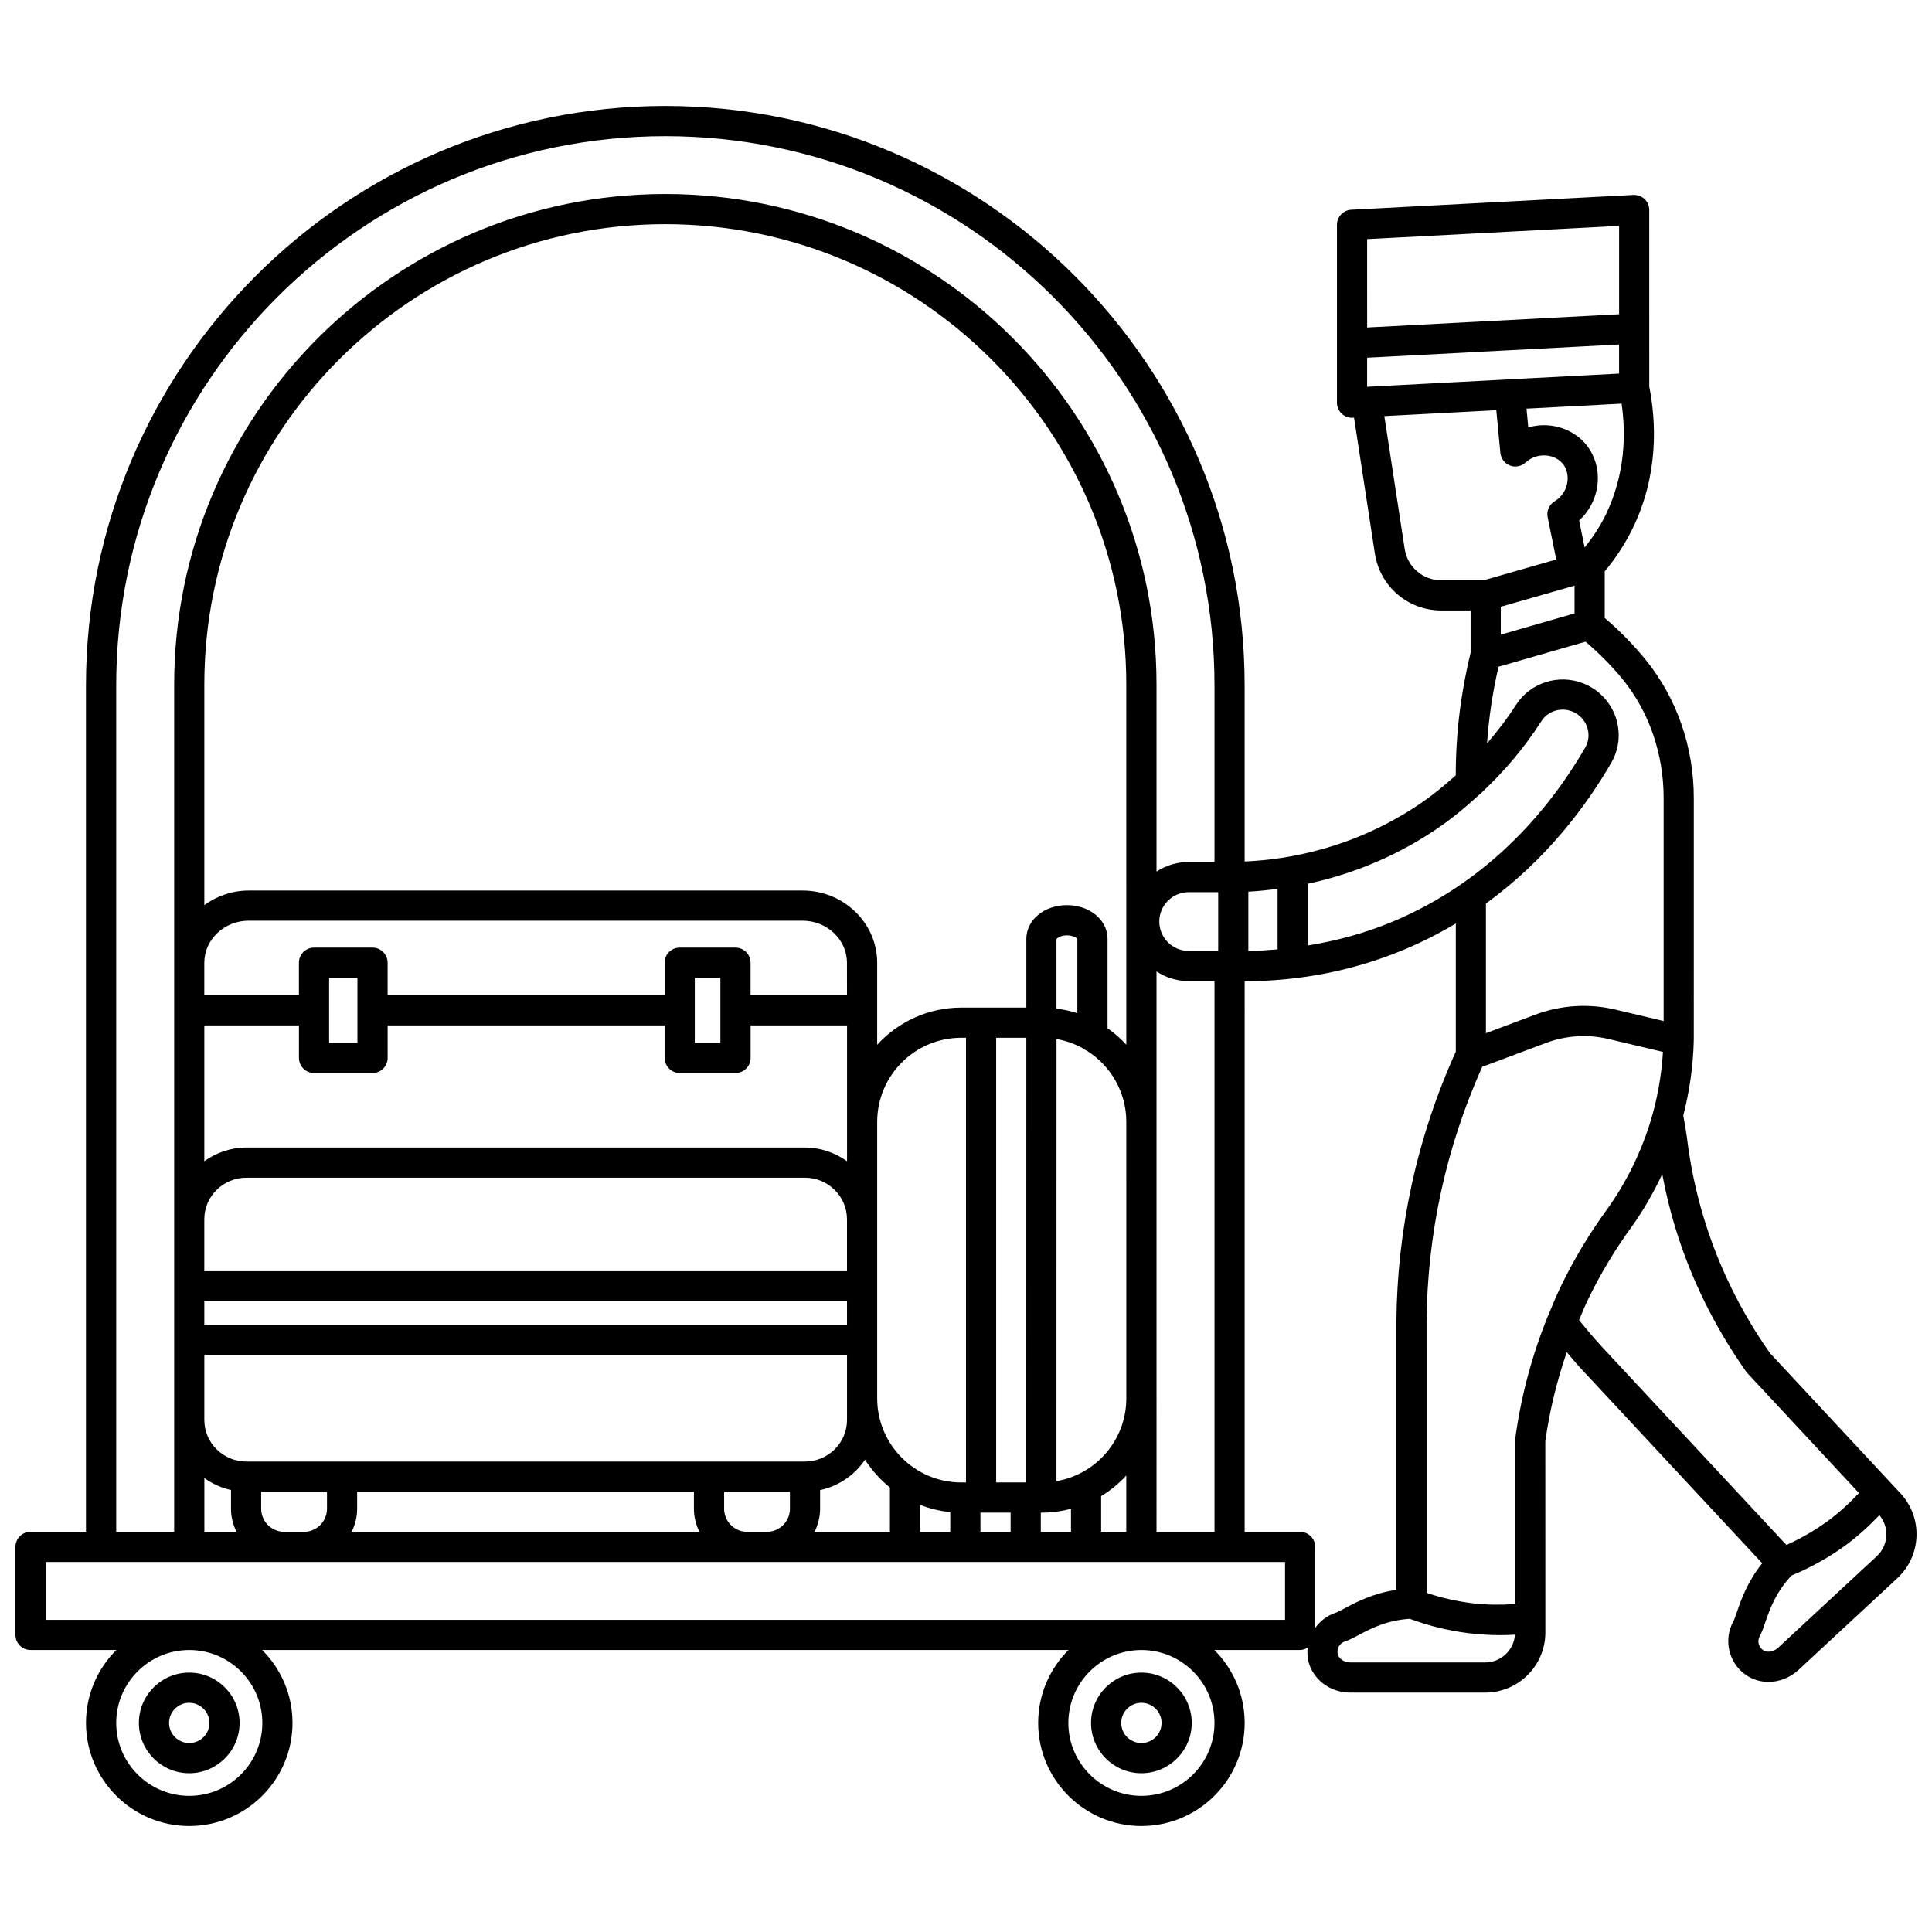 <?xml version="1.0" encoding="UTF-8"?>
<!-- Uploaded to: SVG Repo, www.svgrepo.com, Generator: SVG Repo Mixer Tools -->
<svg width="800px" height="800px" version="1.1" viewBox="144 144 512 512" xmlns="http://www.w3.org/2000/svg">
 <defs>
  <clipPath id="a">
   <path d="m148.09 172h503.81v456h-503.81z"/>
  </clipPath>
 </defs>
 <path d="m194.15 613.92c7.356 0 13.344-5.977 13.344-13.328 0-7.348-5.984-13.332-13.344-13.332-7.356 0-13.344 5.981-13.344 13.332 0 7.352 5.988 13.328 13.344 13.328zm0-18.66c2.945 0 5.348 2.394 5.348 5.332s-2.398 5.328-5.348 5.328c-2.945 0-5.348-2.391-5.348-5.328s2.402-5.332 5.348-5.332z"/>
 <path d="m446.48 613.92c7.356 0 13.344-5.977 13.344-13.328 0-7.348-5.984-13.332-13.344-13.332-7.356 0-13.344 5.981-13.344 13.332 0 7.352 5.988 13.328 13.344 13.328zm0-18.66c2.945 0 5.348 2.394 5.348 5.332s-2.398 5.328-5.348 5.328c-2.945 0-5.348-2.391-5.348-5.328 0.004-2.938 2.402-5.332 5.348-5.332z"/>
 <g clip-path="url(#a)">
  <path d="m647.63 539.72-34.539-37.09c-7.695-10.926-13.562-22.852-17.434-35.445-2.168-7.059-3.719-14.363-4.606-21.75-0.227-1.734-0.551-3.699-0.965-5.797 1.668-6.496 2.629-13.18 2.785-19.996l0.004-64.141c0-13.457-4.445-26.375-12.703-36.594-3.285-4.035-6.957-7.785-10.906-11.141v-12.352c2.981-3.551 5.488-7.422 7.473-11.527 6.852-14.184 6.168-28.098 4.332-37.434l-0.004-46.805c0-1.094-0.453-2.148-1.246-2.902-0.797-0.754-1.895-1.141-2.961-1.09l-74.762 3.926c-2.125 0.113-3.789 1.867-3.789 3.996v47.141c0 1.094 0.453 2.148 1.246 2.902 0.746 0.707 1.73 1.094 2.75 1.094 0.07 0 0.141 0 0.207-0.004l0.324-0.016 5.516 35.973c1.348 8.758 8.77 15.113 17.641 15.113h7.731v11.227c-2.609 10.594-3.934 21.492-3.934 32.398v0.07c-3.164 2.832-6.453 5.527-10.023 7.902-16.855 11.219-33.77 14.383-45.922 14.926l-0.004-46.695c0-84.656-68.871-153.53-153.53-153.53-84.656 0-153.53 68.871-153.53 153.53v224.33h-14.691c-2.207 0-4 1.789-4 4v23.324c0 2.211 1.793 4 4 4h22.734c-4.961 4.949-8.039 11.789-8.039 19.328 0 15.066 12.273 27.32 27.363 27.32 15.086 0 27.363-12.254 27.363-27.32 0-7.543-3.074-14.379-8.039-19.328h213.69c-4.961 4.949-8.039 11.789-8.039 19.328 0 15.066 12.273 27.32 27.363 27.32 15.086 0 27.363-12.254 27.363-27.32 0-7.543-3.074-14.379-8.039-19.328h22.734c0.746 0 1.406-0.262 2.008-0.621-0.105 1.012-0.113 2.043 0.082 3.086 0.957 5.113 5.676 8.828 11.223 8.828h35.715c8.801 0 15.961-7.148 15.961-15.938l-0.012-50.66c1.117-8.105 3.074-15.984 5.684-23.629 1.129 1.305 2.195 2.656 3.359 3.922l48.438 52.023c-3.918 4.898-5.543 9.547-6.656 12.805-0.375 1.098-0.734 2.141-1.02 2.668-2.59 4.727-1.262 10.719 3.086 13.938 1.84 1.363 4.031 2.031 6.254 2.031 2.828 0 5.707-1.082 7.981-3.195l26.156-24.27c3.121-2.902 4.93-6.84 5.086-11.098 0.156-4.254-1.355-8.312-4.258-11.434zm-73.492-215.56c6.926 8.578 10.742 19.703 10.742 31.34v59.082l-12.758-3.023c-7.09-1.684-14.445-1.219-21.277 1.344l-13.059 4.894v-34.352c15.969-11.578 26.598-25.859 33.227-37.32 2.121-3.664 2.535-8.07 1.145-12.082-1.41-4.07-4.516-7.32-8.516-8.918-6.582-2.621-14.125-0.223-17.922 5.723-2.301 3.609-4.898 6.945-7.633 10.148 0.453-6.836 1.492-13.625 3.035-20.305l23.066-6.641c3.539 3.019 6.871 6.328 9.949 10.109zm-12.871-24.957v7.356l-19.547 5.629v-7.391zm8.27-18.797c-1.488 3.074-3.418 5.949-5.586 8.695l-1.465-7.168c2.445-2.223 4.121-5.215 4.719-8.523 0.742-4.129-0.258-8.297-2.742-11.426-2.398-3.019-6.086-4.934-10.121-5.25-1.812-0.148-3.617 0.043-5.332 0.535l-0.473-4.973 25.203-1.324c1.141 7.957 1.012 18.656-4.203 29.434zm-63.234-33.898v-7.707l66.766-3.508v7.707zm66.773-42.645v23.418l-66.766 3.508-0.004-23.414zm-47.078 93.926c-4.898 0-8.996-3.508-9.742-8.332l-5.394-35.184 29.676-1.559 1.07 11.297c0.145 1.512 1.133 2.812 2.547 3.356 1.422 0.547 3.023 0.242 4.137-0.793 1.484-1.363 3.402-2.012 5.422-1.867 1.828 0.145 3.457 0.965 4.481 2.25 1.055 1.332 1.473 3.168 1.137 5.035-0.363 2.027-1.578 3.793-3.336 4.852-1.449 0.875-2.191 2.566-1.852 4.223l2.281 11.203-19.277 5.519-11.148-0.004zm-1.801 66.254c4.211-2.805 8.074-5.996 11.758-9.379 0.363-0.242 0.676-0.523 0.945-0.867 5.875-5.535 11.141-11.711 15.559-18.656 1.727-2.711 5.18-3.801 8.215-2.59 1.844 0.734 3.273 2.234 3.922 4.109 0.641 1.848 0.461 3.789-0.508 5.465-8.691 15.043-24.684 35.285-51.496 46.324-7.074 2.91-14.453 4.887-22.023 6.125v-16.367c10.355-2.219 22.008-6.426 33.629-14.164zm-49.371 16.258c2.406-0.125 5.031-0.391 7.746-0.742v16.031c-2.566 0.215-5.137 0.41-7.746 0.441zm-39.012 169.64v-9.457c2.481-1.5 4.719-3.34 6.664-5.457v14.914zm-15.992 0v-5.078h0.391c2.633 0 5.172-0.371 7.606-1.008v6.086zm-15.996 0v-5.078h7.996v5.078zm-15.992 0v-7.144c2.523 0.98 5.199 1.652 7.996 1.918v5.227zm-27.953 0c0.898-1.855 1.453-3.914 1.453-6.109v-4.945c4.945-1.059 9.184-4.008 11.906-8.051 1.793 2.801 4.016 5.289 6.598 7.359v11.746zm82.602-129.07c-1.496-1.633-3.152-3.102-4.969-4.375v-23.688c0-5.008-4.727-8.934-10.762-8.934s-10.762 3.922-10.762 8.934v18.211h-17.242c-8.82 0-16.75 3.816-22.289 9.852v-21.707c0-10.562-8.863-19.16-19.762-19.16h-146.79c-4.422 0-8.469 1.469-11.762 3.856v-58.504c0-67.246 54.805-121.95 122.16-121.95 67.363 0 122.17 54.707 122.17 121.95zm0 93.723c0 11-8.02 20.137-18.512 21.926l0.016-117.16c2.516 0.438 4.891 1.281 7.047 2.484 0.328 0.266 0.672 0.5 1.074 0.652 6.227 3.957 10.375 10.898 10.375 18.805l0.004 73.289zm-34.488 22.27v-117.85h7.996l-0.02 117.85zm-31.531-22.289v-73.27c0-12.289 9.996-22.289 22.289-22.289h1.246v117.85h-1.246c-12.293 0-22.289-10-22.289-22.289zm-19.18 16.754h-147.96c-6.164 0-11.176-4.941-11.176-11.023v-17.246h170.32v17.246c0 6.078-5.012 11.023-11.18 11.023zm-147.96-75.23h147.96c6.164 0 11.176 4.941 11.176 11.023v13.762h-170.32v-13.762c0-6.078 5.012-11.023 11.176-11.023zm159.14 32.785v6.184l-170.32-0.004v-6.18zm0-81.141h-25.555v-8.613c0-2.207-1.793-4-4-4h-14.781c-2.207 0-4 1.793-4 4v8.613h-73.406v-8.613c0-2.207-1.793-4-4-4h-15.508c-2.207 0-4 1.793-4 4v8.613h-25.074v-8.586c0-6.152 5.277-11.164 11.762-11.164h146.79c6.484 0 11.762 5.008 11.762 11.164zm-40.336-4.609h6.785v17.227h-6.785zm-96.91 0h7.508v17.227h-7.508zm-7.996 12.609v8.613c0 2.211 1.793 4 4 4h15.508c2.207 0 4-1.789 4-4v-8.613h73.41v8.613c0 2.211 1.793 4 4 4h14.781c2.207 0 4-1.789 4-4v-8.613h25.555v35.996c-3.156-2.262-6.996-3.633-11.176-3.633l-147.98-0.004c-4.184 0-8.02 1.371-11.176 3.633v-35.992l25.074 0.004zm200.75-22.828c0.133-0.309 1.117-1.035 2.777-1.035 1.664 0 2.648 0.73 2.762 0.938v19.691c-1.773-0.574-3.625-0.98-5.531-1.219zm-225.82 142.78c2.086 1.496 4.465 2.598 7.066 3.168v4.965c0 2.199 0.547 4.254 1.453 6.109h-8.512l-0.004-14.242zm15.062 8.137v-4.504h17.441v4.504c0 3.371-2.742 6.109-6.109 6.109h-5.219c-3.375 0-6.113-2.742-6.113-6.109zm25.434 0v-4.504h89.25v4.504c0 2.199 0.547 4.254 1.453 6.109h-92.152c0.902-1.855 1.449-3.914 1.449-6.109zm97.25 0v-4.504h17.441v4.504c0 3.371-2.742 6.109-6.109 6.109h-5.219c-3.375 0-6.113-2.742-6.113-6.109zm114.59-29.234v-113.14c2.465 1.594 5.394 2.543 8.543 2.543h6.824v145.95h-15.367l0.004-35.344zm16.348-134.17v15.574h-7.809c-4.305 0-7.805-3.496-7.805-7.785 0-4.289 3.5-7.785 7.805-7.785h7.809zm-292.04-54.812c0-80.246 65.281-145.53 145.53-145.53s145.53 65.289 145.53 145.53v46.812h-6.824c-3.152 0-6.074 0.953-8.543 2.543v-49.609c0-71.652-58.395-129.95-130.17-129.95-71.773 0-130.16 58.297-130.16 129.95v224.58h-15.359zm38.727 274.98c0 10.656-8.688 19.324-19.363 19.324-10.676 0-19.363-8.668-19.363-19.324s8.688-19.328 19.363-19.328c10.676 0 19.363 8.672 19.363 19.328zm252.33 0c0 10.656-8.688 19.324-19.363 19.324s-19.363-8.668-19.363-19.324 8.688-19.328 19.363-19.328 19.363 8.672 19.363 19.328zm18.695-27.324h-328.45v-15.328h328.45zm7.996 2.141v-21.465c0-2.211-1.793-4-4-4h-14.695l0.004-145.91c14.586-0.023 28.633-2.769 41.793-8.188 5.082-2.09 9.777-4.5 14.156-7.113v33.973c-5.129 11.324-9.074 23.223-11.715 35.379-2.578 11.855-3.93 24.027-4.027 36.207v71.027c-6.211 0.922-10.57 3.223-13.605 4.848-1.031 0.551-2.004 1.07-2.578 1.258-2.227 0.742-4.035 2.188-5.332 3.988zm45.031 9.156h-35.715c-1.648 0-3.121-1.012-3.363-2.301-0.266-1.426 0.535-2.801 1.902-3.25 1.223-0.406 2.426-1.055 3.828-1.801 3.055-1.637 7.246-3.816 13.371-4.219 5.07 1.875 10.348 3.176 15.727 3.828 2.762 0.332 5.551 0.5 8.34 0.5 1.273 0 2.547-0.043 3.82-0.117-0.309 4.102-3.719 7.359-7.91 7.359zm8-59.402c-0.023 0.176-0.035 0.379-0.035 0.559v43.371c-3.758 0.238-7.531 0.238-11.258-0.211-4.164-0.504-8.258-1.426-12.223-2.762l-0.004-71.805c0.09-11.594 1.383-23.219 3.844-34.535 2.473-11.359 6.156-22.465 10.902-33.062l16.867-6.32c5.328-2.004 11.074-2.367 16.621-1.055l14.414 3.414c-0.414 6.547-1.578 13.008-3.559 19.246-2.551 8.027-6.332 15.582-11.223 22.426-4.648 6.375-8.746 13.188-12.172 20.25-1.238 2.559-2.34 5.18-3.41 7.809-0.078 0.137-0.121 0.277-0.184 0.414-4.164 10.301-7.074 21.098-8.582 32.262zm16.887-31.324c0.809-1.898 1.574-3.812 2.477-5.664 3.223-6.633 7.074-13.039 11.465-19.066 3.152-4.406 5.82-9.094 8.105-13.961 0.914 4.863 2.07 9.68 3.519 14.391 4.144 13.488 10.438 26.246 18.777 38.031 0.082 0.113 0.176 0.223 0.273 0.328l29.578 31.766c-2.582 2.719-5.344 5.281-8.387 7.488-3.387 2.453-7.023 4.562-10.844 6.281l-48.973-52.598c-2.07-2.25-4.039-4.625-5.992-6.996zm78.914 62.555-26.16 24.273c-1.203 1.117-2.981 1.383-4.035 0.598-1.172-0.867-1.523-2.41-0.832-3.676 0.617-1.125 1.059-2.414 1.57-3.914 1.121-3.266 2.668-7.699 6.856-12.152 5.019-2.082 9.789-4.727 14.184-7.91 3.293-2.391 6.285-5.152 9.105-8.082 1.246 1.504 1.914 3.367 1.844 5.324-0.074 2.137-0.977 4.102-2.531 5.539z"/>
 </g>
</svg>